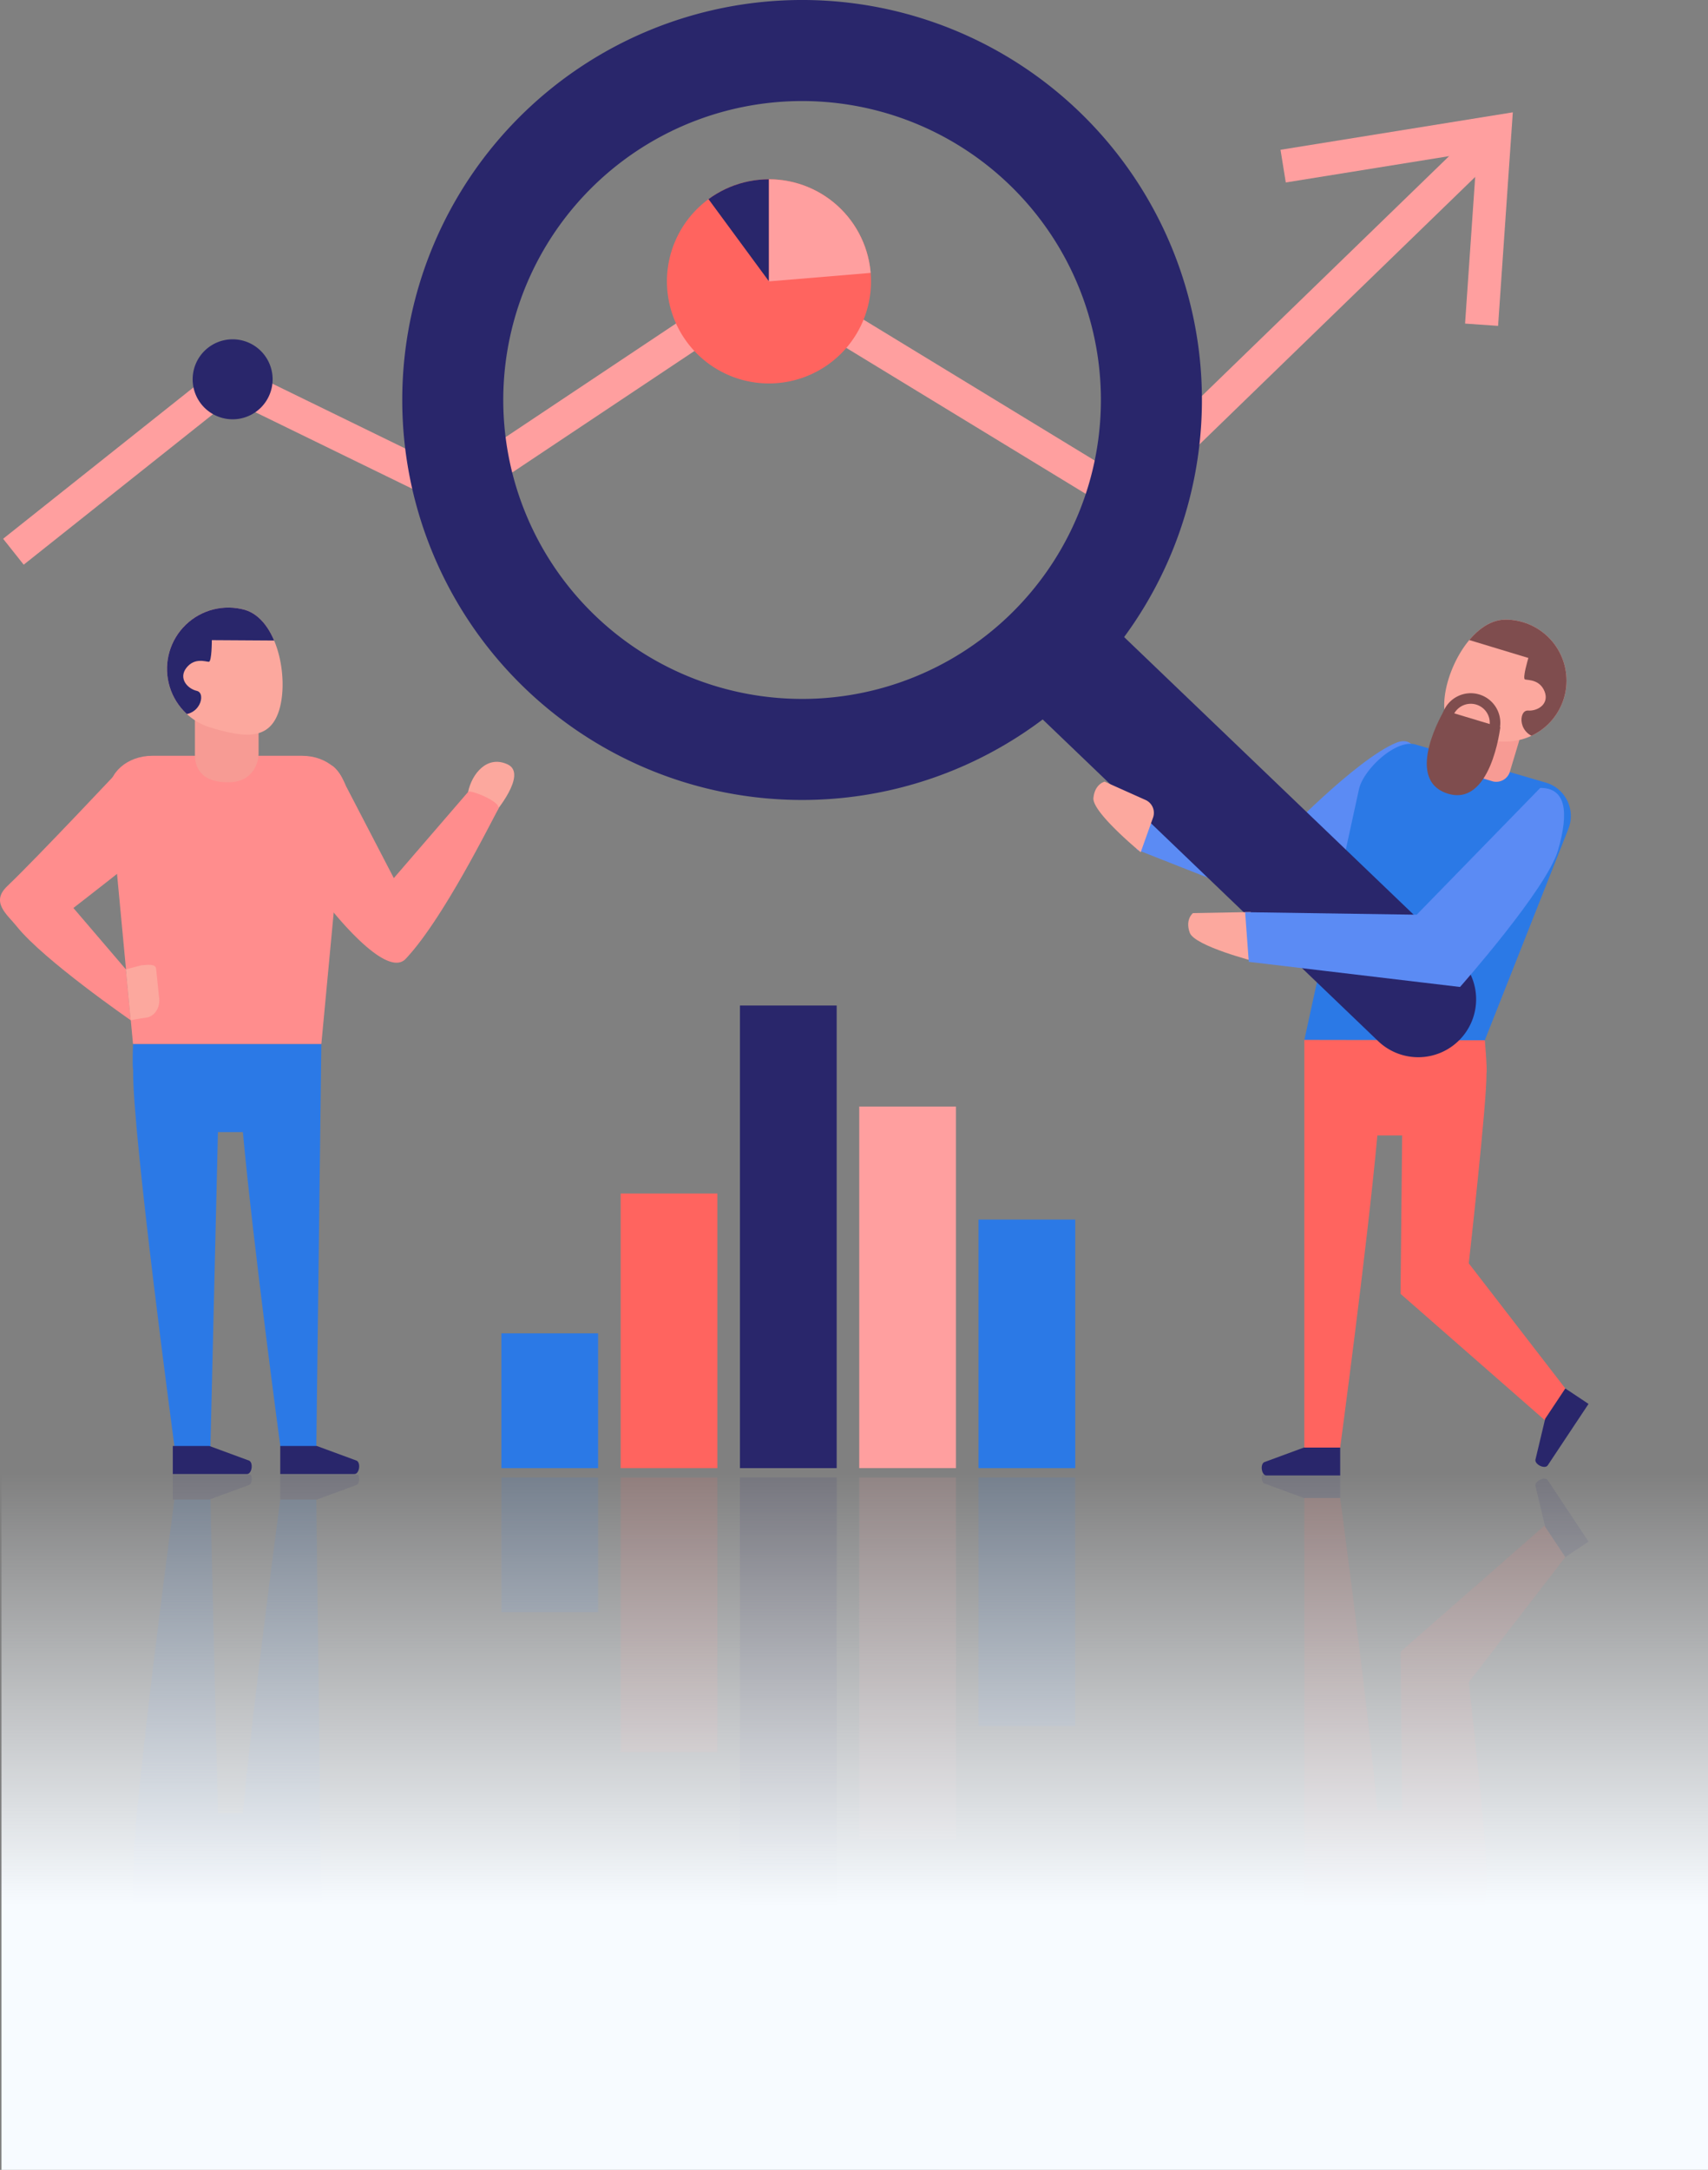 <svg xmlns="http://www.w3.org/2000/svg" xmlns:xlink="http://www.w3.org/1999/xlink" width="572.5" height="727.031" viewBox="0 0 572.5 727.031"><rect x="0" y="0" width="572.5" height="727.031" fill="#808080" stroke="none"/><defs><linearGradient id="a" x1="0.5" x2="0.5" y2="0.62" gradientUnits="objectBoundingBox"><stop offset="0" stop-color="#f7fbff" stop-opacity="0"/><stop offset="1" stop-color="#f7fbff"/></linearGradient><clipPath id="b"><path d="M591.562,351.368c-.06,11.28,9.079,12.3,20.362,12.363a20.427,20.427,0,1,0,.213-40.853C600.857,322.818,591.619,340.088,591.562,351.368Z" transform="translate(-591.562 -322.878)" fill="#fca89e"/></clipPath><clipPath id="c"><path d="M508.835,355.966c-3.217,10.879-12.317,9.214-23.2,6a20.544,20.544,0,0,1,11.642-39.4C508.164,325.779,512.048,345.087,508.835,355.966Z" transform="translate(-470.912 -321.714)" fill="#fca89e"/></clipPath><clipPath id="d"><path d="M586.582,315.523a34.2,34.2,0,1,1-34.2-34.2A34.2,34.2,0,0,1,586.582,315.523Z" transform="translate(-518.185 -281.324)" fill="#ff645f"/></clipPath><clipPath id="e"><rect width="572" height="233" transform="translate(0.5 0.314)" fill="url(#a)"/></clipPath><clipPath id="f"><path d="M591.562,335.241c-.06-11.28,9.079-12.3,20.362-12.363a20.427,20.427,0,1,1,.213,40.853C600.857,363.791,591.619,346.521,591.562,335.241Z" transform="translate(-591.562 -322.878)" fill="#fca89e"/></clipPath><clipPath id="g"><path d="M508.835,330.129c-3.217-10.879-12.317-9.214-23.2-6a20.544,20.544,0,0,0,11.642,39.4C508.164,360.316,512.048,341.008,508.835,330.129Z" transform="translate(-470.912 -321.714)" fill="#fca89e"/></clipPath><clipPath id="h"><path d="M586.582,315.523a34.2,34.2,0,1,0-34.2,34.2A34.2,34.2,0,0,0,586.582,315.523Z" transform="translate(-518.185 -281.324)" fill="#ff645f"/></clipPath></defs><g transform="translate(-182 -4433.999)"><g transform="translate(182 4434)"><g transform="translate(156.892 255.255)"><path d="M499.41,346.4c1.243-6.008,6.327-12.48,13.258-9.245s-4.619,16.638-4.619,16.638Z" transform="translate(-499.41 -336.296)" fill="#fca89e"/></g><g transform="translate(1.041 44.08)"><path d="M462.419,421.939l-6.9-8.684,74.835-59.484,76.078,37.111,105.665-70.444,117.665,71.7L948.685,276.819l7.724,7.961-125.09,121.3L712.36,333.591,607.284,403.642l-75.508-36.833Z" transform="translate(-455.515 -276.819)" fill="#ff9f9f"/></g><g transform="translate(379.379 248.332)"><path d="M650.556,334.935c-13.67,5.766-38.8,32.065-38.8,32.065l-49.679-9.214,1.616,12.91,59.433,23.416s29.586-25.287,33.354-38.2S658.488,331.591,650.556,334.935Z" transform="translate(-562.073 -334.346)" fill="#5b8bf4"/></g><g transform="translate(437.2 249.213)"><path d="M638.845,433.927l-60.487-.1L596.647,349.9c1.413-6.679,12.473-17.032,19.01-15.065l43.732,12.793a11.662,11.662,0,0,1,7.478,15.452Z" transform="translate(-578.358 -334.594)" fill="#2b79e6"/></g><g transform="translate(489.736 240.307)"><path d="M603.85,353.606l-7.623-2.3a4.783,4.783,0,0,1-2.83-6.121l2.826-9.395a4.789,4.789,0,0,1,5.745-3.536l7.619,2.294a4.788,4.788,0,0,1,2.833,6.121l-2.83,9.395A4.789,4.789,0,0,1,603.85,353.606Z" transform="translate(-593.155 -332.086)" fill="#f79b94"/></g><g transform="translate(484.081 207.614)"><path d="M591.562,351.368c-.06,11.28,9.079,12.3,20.362,12.363a20.427,20.427,0,1,0,.213-40.853C600.857,322.818,591.619,340.088,591.562,351.368Z" transform="translate(-591.562 -322.878)" fill="#fca89e"/><g clip-path="url(#b)"><g transform="translate(-19.833 -3.658)"><path d="M634.018,338.348s-2.08,6.906-1.129,7.193,4.957-.064,6.572,4.058-2.247,6.6-5.556,6.377-3.607,8.528,4.2,9.32,15.672-15.8,13.868-23.618-11.724-18.857-16.151-19.674-49.849,1.786-49.849,1.786Z" transform="translate(-585.976 -321.848)" fill="#7f4d4e"/></g></g></g><g transform="translate(483.069 232.264)"><path d="M604.045,330.245a9.907,9.907,0,1,0,6.629,12.342A9.907,9.907,0,0,0,604.045,330.245Zm-4.693,15.583a6.368,6.368,0,1,1,7.935-4.261A6.366,6.366,0,0,1,599.351,345.828Z" transform="translate(-591.277 -329.82)" fill="#7f4d4e"/></g><g transform="translate(478.239 238)"><path d="M595.755,331.436l18.8,5.663s-3.156,27.471-18.161,22.059C582.2,354.042,595.755,331.436,595.755,331.436Z" transform="translate(-589.917 -331.436)" fill="#7f4d4e"/></g><g transform="translate(437.193 348.446)"><path d="M638.85,362.642l-60.487-.1-.007,136.745h11.99s9.075-67.46,12.495-104.744h8.308l-.547,53.063,48.72,42.653,6.515-10.946-32.36-41.925s6.1-54.2,5.926-63.547C639.723,372.325,638.85,362.642,638.85,362.642Z" transform="translate(-578.356 -362.543)" fill="#ff645f"/></g><g transform="translate(422.913 485.018)"><path d="M588.447,401.008h12.189v9.349H575.917c-1.633,0-2.194-3.664-.763-4.452Z" transform="translate(-574.334 -401.008)" fill="#29266b"/></g><g transform="translate(514.637 465.216)"><path d="M603.456,405.582l6.75-10.151,7.783,5.173-13.68,20.586c-.905,1.36-4.268-.2-4.136-1.829Z" transform="translate(-600.168 -395.431)" fill="#29266b"/></g><g transform="translate(44.474 349.796)"><path d="M467.858,362.923h63.129L529.3,497.79H517.246s-9.125-67.847-12.565-105.348h-8.358L493.809,497.79H481.752S467.525,392.012,467.9,371.622C467.581,370.1,467.858,362.923,467.858,362.923Z" transform="translate(-467.748 -362.923)" fill="#2b79e6"/></g><g transform="translate(36.651 253.235)"><path d="M473.478,432.287h63.129l7.882-83.85c.707-6.842-5.9-12.711-14.312-12.711H479.911c-8.411,0-15.019,5.869-14.316,12.711Z" transform="translate(-465.544 -335.727)" fill="#ff8d8d"/></g><g transform="translate(65.338 237.743)"><path d="M484.741,355.739c-11.184,0-11.117-7.605-11.117-9.43V333.936c0-2.8,4.179-2.567,6.668-2.567h8c2.489,0,6.668,2.272,6.668,5.074v9.867C494.963,348.113,493.788,355.739,484.741,355.739Z" transform="translate(-473.624 -331.363)" fill="#f79b94"/></g><g transform="translate(55.709 203.482)"><path d="M508.835,355.966c-3.217,10.879-12.317,9.214-23.2,6a20.544,20.544,0,0,1,11.642-39.4C508.164,325.779,512.048,345.087,508.835,355.966Z" transform="translate(-470.912 -321.714)" fill="#fca89e"/><g clip-path="url(#c)"><g transform="translate(-4.795 -5.282)"><path d="M489.652,336.507s0,7.257-1,7.257-4.754-1.5-7.506,2,.252,7.005,3.5,7.754,1,9.256-6.757,7.758-10.506-19.766-6.5-26.767,16.762-14.76,21.264-14.259,34.2,16.485,34.2,16.485Z" transform="translate(-469.562 -320.227)" fill="#29266b"/></g></g></g><g transform="translate(102.541 256.339)"><path d="M497.465,343.506l16.1,30.975,24.889-28.855c0-1.083,11.543,3.245,10.1,5.773-2.34,4.094-18.4,36.791-31.021,50.137-7.044,7.449-27.73-19.766-28.855-21.644-1.8-2.993-4.232-21.548-4.57-31.9a4.551,4.551,0,0,1,4.087-4.676l3.728-6.711C493.986,336.395,496.745,341.561,497.465,343.506Z" transform="translate(-484.102 -336.601)" fill="#ff8d8d"/></g><g transform="translate(0 255.987)"><path d="M497.126,336.5s-29.189,31.131-39.486,40.938c-5.681,5.411,0,9.469,3.245,13.528,9,11.252,38.147,31.383,38.147,31.383L497.41,405.3l-17.586-20.558s24.733-19.1,25.557-20.476c2.255-3.753.376-20.266.376-20.266Z" transform="translate(-455.222 -336.502)" fill="#ff8d8d"/></g><g transform="translate(93.937 484.489)"><path d="M493.939,400.859h-12.26v9.4H506.54c1.644,0,2.208-3.686.77-4.481Z" transform="translate(-481.679 -400.859)" fill="#29266b"/></g><g transform="translate(57.917 484.489)"><path d="M483.79,400.859H471.534v9.4h24.861c1.64,0,2.2-3.686.767-4.481Z" transform="translate(-471.534 -400.859)" fill="#29266b"/></g><g transform="translate(42.188 323.272)"><path d="M473.594,373.2c3.1-.263,5-3.359,4.68-6.451l-1.026-9.917c-.11-1.9-3.107-1.324-5.006-1.218L467.1,356.97l1.623,17.046S472.366,373.306,473.594,373.2Z" transform="translate(-467.104 -355.453)" fill="#fca89e"/></g><g transform="translate(134.829 0)"><path d="M627.215,264.4A134.02,134.02,0,1,0,761.237,398.426,134.02,134.02,0,0,0,627.215,264.4Zm0,234.179A100.159,100.159,0,1,1,727.375,398.426,100.157,100.157,0,0,1,627.215,498.583Z" transform="translate(-493.196 -264.404)" fill="#29266b"/></g><g transform="translate(334.45 198.939)"><path d="M704.063,442.585a19.417,19.417,0,0,1,0,27.456h0a19.413,19.413,0,0,1-27.453,0L555.1,353.573a19.413,19.413,0,0,1,0-27.453h0a19.413,19.413,0,0,1,27.453,0Z" transform="translate(-549.419 -320.435)" fill="#29266b"/></g><g transform="translate(398.272 305.595)"><path d="M588.353,350.474l1.612,16.609s-20.44-5.191-22.056-9.689,1.076-6.576,1.076-6.576Z" transform="translate(-567.394 -350.474)" fill="#fca89e"/></g><g transform="translate(366.496 261.905)"><path d="M578.439,350.191,574.3,361.8s-16.3-13.385-15.85-18.143,3.767-5.493,3.767-5.493l13.7,6.135A4.72,4.72,0,0,1,578.439,350.191Z" transform="translate(-558.444 -338.169)" fill="#fca89e"/></g><g transform="translate(429.212 37.638)"><path d="M649.033,346.553l-11.066-.765,3.977-57.609-64.07,10.326-1.766-10.951L653.97,275Z" transform="translate(-576.108 -275.005)" fill="#ff9f9f"/></g><g transform="translate(223.553 60.075)"><path d="M586.582,315.523a34.2,34.2,0,1,1-34.2-34.2A34.2,34.2,0,0,1,586.582,315.523Z" transform="translate(-518.185 -281.324)" fill="#ff645f"/><g clip-path="url(#d)"><g transform="translate(10.168 -4.621)"><path d="M521.049,286.184l24.032,32.659v-38.82Z" transform="translate(-521.049 -280.023)" fill="#29266b"/></g><g transform="translate(34.2 -4.621)"><path d="M572.184,315.146l-44.367,3.7v-38.82l23.415,3.08Z" transform="translate(-527.817 -280.023)" fill="#ff9f9f"/></g></g></g><g transform="translate(64.574 113.685)"><path d="M500.212,309.826a13.4,13.4,0,1,1-13.4-13.4A13.4,13.4,0,0,1,500.212,309.826Z" transform="translate(-473.409 -296.423)" fill="#29266b"/></g><g transform="translate(168.056 446.752)"><rect width="32.42" height="45.16" fill="#2b79e6"/></g><g transform="translate(208.04 399.904)"><rect width="32.419" height="92.008" fill="#ff645f"/></g><g transform="translate(248.024 336.908)"><rect width="32.419" height="155.003" fill="#29266b"/></g><g transform="translate(288.008 370.752)"><rect width="32.419" height="121.16" fill="#ff9f9f"/></g><g transform="translate(327.992 408.625)"><rect width="32.42" height="83.286" fill="#2b79e6"/></g><g transform="translate(417.349 263.983)"><path d="M671.7,338.754l-41.424,42.5-57.508-.849L574,397.043l70.8,8.422s29.051-32.818,32.818-45.727S680.306,338.754,671.7,338.754Z" transform="translate(-572.767 -338.754)" fill="#5b8bf4"/></g></g><g transform="translate(182 4927.717)" clip-path="url(#e)"><g transform="translate(0 -1.153)" opacity="0.127"><g transform="translate(156.892 221.61)"><path d="M499.41,343.688c1.243,6.008,6.327,12.48,13.258,9.246s-4.619-16.638-4.619-16.638Z" transform="translate(-499.41 -336.296)" fill="#fca89e"/></g><g transform="translate(1.041 305.167)"><path d="M462.419,276.819l-6.9,8.684,74.835,59.484,76.078-37.111L712.093,378.32l117.665-71.7L948.685,421.939l7.724-7.961-125.09-121.3L712.36,365.166,607.284,295.115l-75.508,36.833Z" transform="translate(-455.515 -276.819)" fill="#ff9f9f"/></g><g transform="translate(379.379 186.268)"><path d="M650.556,393.523c-13.67-5.766-38.8-32.065-38.8-32.065l-49.679,9.214,1.616-12.91,59.433-23.416s29.586,25.287,33.354,38.2S658.488,396.867,650.556,393.523Z" transform="translate(-562.073 -334.346)" fill="#5b8bf4"/></g><g transform="translate(437.2 145.82)"><path d="M638.845,334.594l-60.487.1,18.289,83.924c1.413,6.679,12.473,17.032,19.01,15.065l43.732-12.793a11.662,11.662,0,0,0,7.478-15.452Z" transform="translate(-578.358 -334.594)" fill="#2b79e6"/></g><g transform="translate(489.736 232.369)"><path d="M603.85,332.255l-7.623,2.3a4.783,4.783,0,0,0-2.83,6.121l2.826,9.395a4.789,4.789,0,0,0,5.745,3.536l7.619-2.294a4.788,4.788,0,0,0,2.833-6.121l-2.83-9.395A4.789,4.789,0,0,0,603.85,332.255Z" transform="translate(-593.155 -332.086)" fill="#f79b94"/></g><g transform="translate(484.081 245.899)"><path d="M591.562,335.241c-.06-11.28,9.079-12.3,20.362-12.363a20.427,20.427,0,1,1,.213,40.853C600.857,363.791,591.619,346.521,591.562,335.241Z" transform="translate(-591.562 -322.878)" fill="#fca89e"/><g clip-path="url(#f)"><g transform="translate(-19.833 1.034)"><path d="M634.018,348.824s-2.08-6.906-1.129-7.193,4.957.064,6.572-4.058-2.247-6.6-5.556-6.377-3.607-8.528,4.2-9.32,15.672,15.8,13.868,23.618-11.724,18.857-16.151,19.674-49.849-1.786-49.849-1.786Z" transform="translate(-585.976 -321.848)" fill="#7f4d4e"/></g></g></g><g transform="translate(483.069 242.283)"><path d="M604.045,349.215a9.907,9.907,0,1,1,6.629-12.342A9.907,9.907,0,0,1,604.045,349.215Zm-4.693-15.583a6.368,6.368,0,1,0,7.935,4.261A6.366,6.366,0,0,0,599.351,333.632Z" transform="translate(-591.277 -329.82)" fill="#7f4d4e"/></g><g transform="translate(478.239 227.938)"><path d="M595.755,359.865l18.8-5.663s-3.156-27.471-18.161-22.059C582.2,337.258,595.755,359.865,595.755,359.865Z" transform="translate(-589.917 -331.436)" fill="#7f4d4e"/></g><g transform="translate(437.193 9.175)"><path d="M638.85,499.189l-60.487.1-.007-136.745h11.99s9.075,67.46,12.495,104.744h8.308l-.547-53.063,48.72-42.653,6.515,10.946-32.36,41.925s6.1,54.2,5.926,63.547C639.723,489.507,638.85,499.189,638.85,499.189Z" transform="translate(-578.356 -362.543)" fill="#ff645f"/></g><g transform="translate(422.913)"><path d="M588.447,410.356h12.189v-9.349H575.917c-1.633,0-2.194,3.664-.763,4.452Z" transform="translate(-574.334 -401.008)" fill="#29266b"/></g><g transform="translate(514.637 2.872)"><path d="M603.456,411.558l6.75,10.151,7.783-5.173-13.68-20.586c-.905-1.36-4.268.2-4.136,1.829Z" transform="translate(-600.168 -395.431)" fill="#29266b"/></g><g transform="translate(44.474 9.704)"><path d="M467.858,497.79h63.129L529.3,362.923H517.246s-9.125,67.847-12.565,105.348h-8.358l-2.514-105.348H481.752S467.525,468.7,467.9,489.091C467.581,490.615,467.858,497.79,467.858,497.79Z" transform="translate(-467.748 -362.923)" fill="#2b79e6"/></g><g transform="translate(36.651 144.571)"><path d="M473.478,335.727h63.129l7.882,83.85c.707,6.842-5.9,12.711-14.312,12.711H479.911c-8.411,0-15.019-5.869-14.316-12.711Z" transform="translate(-465.544 -335.727)" fill="#ff8d8d"/></g><g transform="translate(65.338 232.248)"><path d="M484.741,331.364c-11.184,0-11.117,7.605-11.117,9.43v12.374c0,2.8,4.179,2.567,6.668,2.567h8c2.489,0,6.668-2.273,6.668-5.074v-9.867C494.963,338.99,493.788,331.364,484.741,331.364Z" transform="translate(-473.624 -331.364)" fill="#f79b94"/></g><g transform="translate(55.709 248.218)"><path d="M508.835,330.129c-3.217-10.879-12.317-9.214-23.2-6a20.544,20.544,0,0,0,11.642,39.4C508.164,360.316,512.048,341.008,508.835,330.129Z" transform="translate(-470.912 -321.714)" fill="#fca89e"/><g clip-path="url(#g)"><g transform="translate(-4.795 6.723)"><path d="M489.652,345.172s0-7.257-1-7.257-4.754,1.5-7.506-2,.252-7.005,3.5-7.754,1-9.256-6.757-7.758-10.506,19.766-6.5,26.767,16.762,14.76,21.264,14.259,34.2-16.485,34.2-16.485Z" transform="translate(-469.562 -320.226)" fill="#29266b"/></g></g></g><g transform="translate(102.541 171.804)"><path d="M497.465,395.919l16.1-30.975L538.453,393.8c0,1.083,11.543-3.245,10.1-5.773-2.34-4.094-18.4-36.791-31.021-50.137-7.044-7.449-27.73,19.766-28.855,21.644-1.8,2.993-4.232,21.548-4.57,31.9a4.551,4.551,0,0,0,4.087,4.676l3.728,6.711C493.986,403.031,496.745,397.865,497.465,395.919Z" transform="translate(-484.102 -336.601)" fill="#ff8d8d"/></g><g transform="translate(0 152.531)"><path d="M497.126,422.35s-29.189-31.131-39.486-40.938c-5.681-5.411,0-9.469,3.245-13.528,9-11.252,38.147-31.383,38.147-31.383l-1.623,17.046-17.586,20.558s24.733,19.1,25.557,20.476c2.255,3.753.376,20.266.376,20.266Z" transform="translate(-455.222 -336.502)" fill="#ff8d8d"/></g><g transform="translate(93.937 0.476)"><path d="M493.939,410.261h-12.26v-9.4H506.54c1.644,0,2.208,3.685.77,4.481Z" transform="translate(-481.679 -400.859)" fill="#29266b"/></g><g transform="translate(57.917 0.476)"><path d="M483.79,410.261H471.534v-9.4h24.861c1.64,0,2.2,3.685.767,4.481Z" transform="translate(-471.534 -400.859)" fill="#29266b"/></g><g transform="translate(42.188 152.531)"><path d="M473.594,356.266c3.1.263,5,3.359,4.68,6.451l-1.026,9.917c-.11,1.9-3.107,1.324-5.006,1.218L467.1,372.5l1.623-17.046S472.366,356.163,473.594,356.266Z" transform="translate(-467.104 -355.453)" fill="#fca89e"/></g><g transform="translate(134.829 226.325)"><path d="M627.215,532.445A134.02,134.02,0,1,1,761.237,398.422,134.02,134.02,0,0,1,627.215,532.445Zm0-234.179A100.159,100.159,0,1,0,727.375,398.422,100.157,100.157,0,0,0,627.215,298.265Z" transform="translate(-493.196 -264.404)" fill="#29266b"/></g><g transform="translate(334.45 140.135)"><path d="M704.063,353.576a19.417,19.417,0,0,0,0-27.456h0a19.413,19.413,0,0,0-27.453,0L555.1,442.588a19.413,19.413,0,0,0,0,27.453h0a19.413,19.413,0,0,0,27.453,0Z" transform="translate(-549.419 -320.435)" fill="#29266b"/></g><g transform="translate(398.272 172.162)"><path d="M588.353,367.083l1.612-16.609s-20.44,5.191-22.056,9.689,1.076,6.576,1.076,6.576Z" transform="translate(-567.394 -350.474)" fill="#fca89e"/></g><g transform="translate(366.496 208.825)"><path d="M578.439,349.783,574.3,338.169s-16.3,13.385-15.85,18.143,3.767,5.493,3.767,5.493l13.7-6.135A4.72,4.72,0,0,0,578.439,349.783Z" transform="translate(-558.444 -338.169)" fill="#fca89e"/></g><g transform="translate(429.212 385.179)"><path d="M649.033,275l-11.066.765,3.977,57.609-64.07-10.326L576.108,334l77.862,12.55Z" transform="translate(-576.108 -275.005)" fill="#ff9f9f"/></g><g transform="translate(223.553 365.894)"><path d="M586.582,315.523a34.2,34.2,0,1,0-34.2,34.2A34.2,34.2,0,0,0,586.582,315.523Z" transform="translate(-518.185 -281.324)" fill="#ff645f"/><g clip-path="url(#h)"><g transform="translate(10.168 34.198)"><path d="M521.049,312.682l24.032-32.659v38.82Z" transform="translate(-521.049 -280.023)" fill="#29266b"/></g><g transform="translate(34.2 34.198)"><path d="M572.184,283.72l-44.367-3.7v38.82l23.415-3.08Z" transform="translate(-527.817 -280.023)" fill="#ff9f9f"/></g></g></g><g transform="translate(64.574 353.875)"><path d="M500.212,309.826a13.4,13.4,0,1,0-13.4,13.4A13.4,13.4,0,0,0,500.212,309.826Z" transform="translate(-473.409 -296.423)" fill="#29266b"/></g><g transform="translate(168.056 2.454)"><rect width="32.42" height="45.16" fill="#2b79e6"/></g><g transform="translate(208.04 2.454)"><rect width="32.419" height="92.008" fill="#ff645f"/></g><g transform="translate(248.024 2.454)"><rect width="32.419" height="155.003" fill="#29266b"/></g><g transform="translate(288.008 2.454)"><rect width="32.419" height="121.16" fill="#ff9f9f"/></g><g transform="translate(327.992 2.454)"><rect width="32.42" height="83.286" fill="#2b79e6"/></g><g transform="translate(417.349 163.673)"><path d="M671.7,405.465l-41.424-42.5-57.508.849L574,347.176l70.8-8.422s29.051,32.818,32.818,45.727S680.306,405.465,671.7,405.465Z" transform="translate(-572.767 -338.754)" fill="#5b8bf4"/></g></g></g><rect width="572" height="233" transform="translate(182.5 4928.031)" fill="url(#a)"/></g></svg>